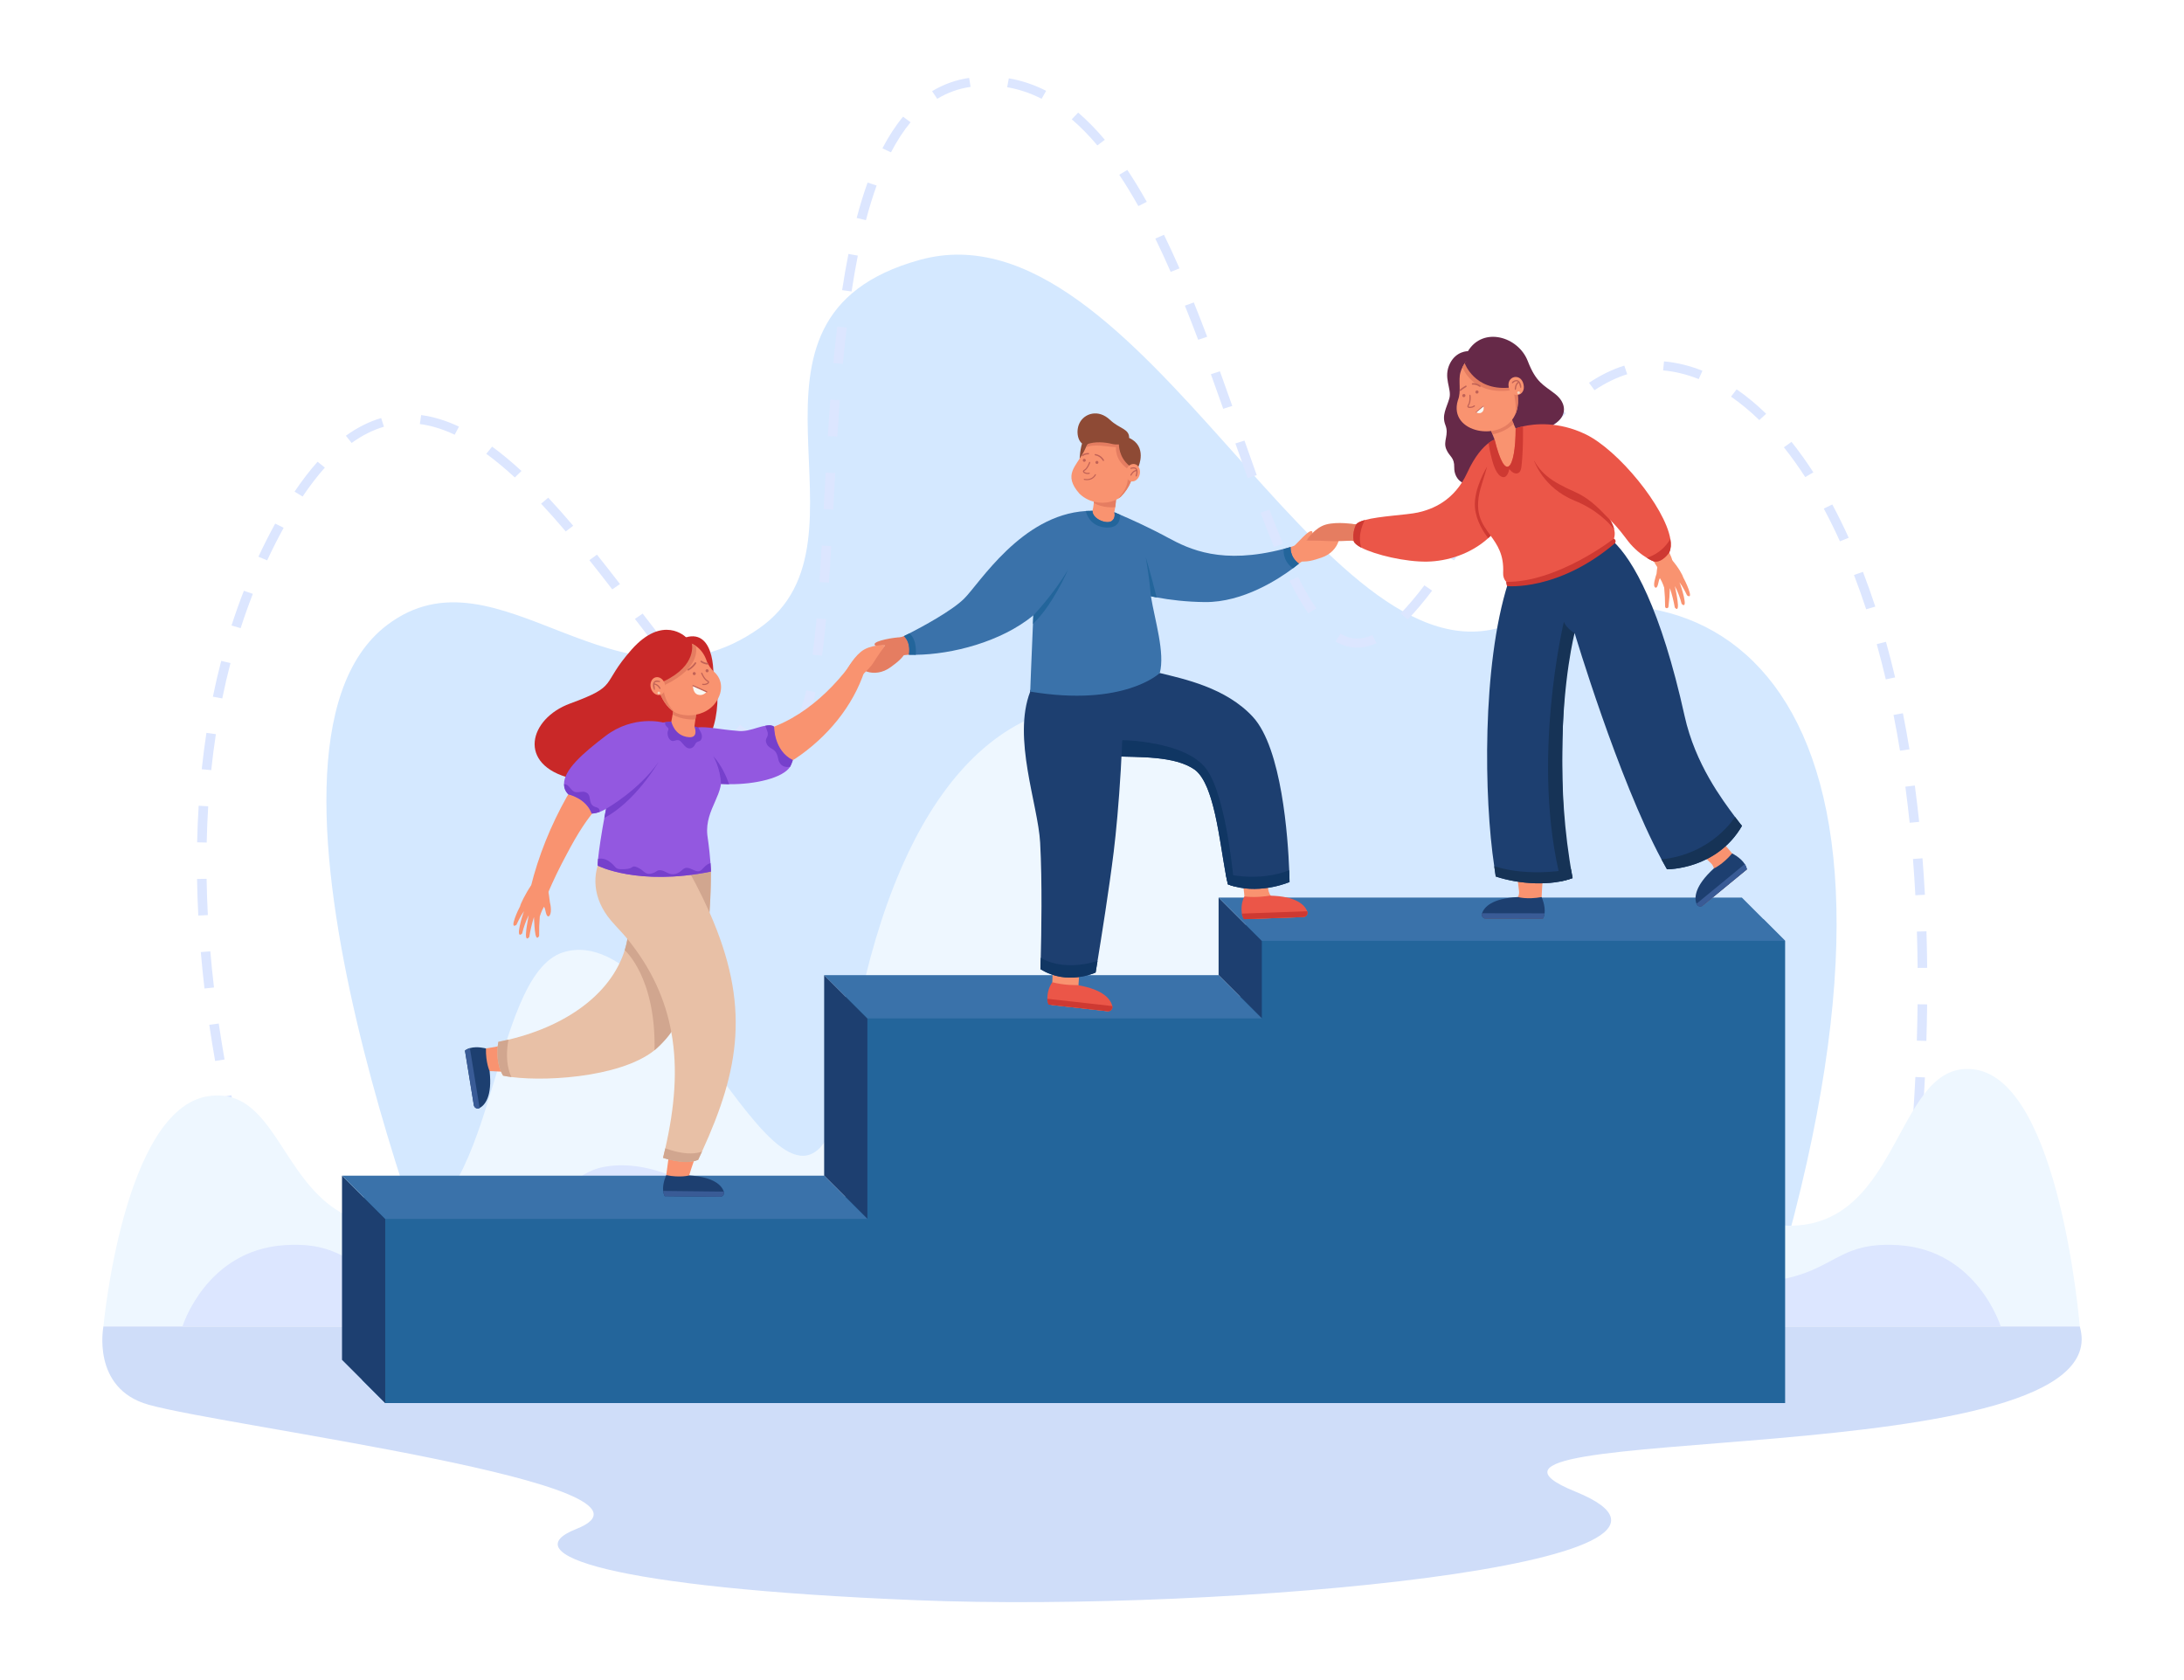 <svg version="1.1" id="Ñëîé_1" xmlns="http://www.w3.org/2000/svg" xmlns:xlink="http://www.w3.org/1999/xlink" x="0px" y="0px" viewBox="0 0 2600 2000" style="enable-background:new 0 0 2600 2000;" xml:space="preserve">
<rect id="_x36_" style="fill:#FFFFFF;" width="2600" height="2000"></rect>
<g>
	<g id="_x35_">
		<path style="fill:#CFDDF9;" d="M123.15,1578.901c0,0-14.757,74.05,53.626,93.289c93.534,26.315,642.566,95.455,509.187,147.994
			c-75.293,29.658,38.436,69.931,405.167,84.76c366.731,14.829,996.012-43.276,784.394-129.248
			c-211.618-85.972,652.881-17.968,600.363-196.795H123.15z"></path>
		<path style="fill:#D4E8FF;" d="M538.367,1574.811c0,0-276.994-679.381-77.66-830.662
			c133.236-101.117,274.459,121.79,443.019,3.867c150.066-104.984-59.153-369.453,191.236-438.638
			c263.181-72.72,478.794,516.197,699.623,434.771c267.961-98.806,534.511,101.772,304.163,831.959L538.367,1574.811z"></path>
		<path style="fill:#DCE6FF;" d="M321.64,1516.565c-4.65-13.505-9.251-27.498-13.674-41.59l10.901-3.073
			c4.395,14.001,8.965,27.903,13.584,41.318L321.64,1516.565z M2271.847,1499.125l-11.287-1.321
			c1.874-14.375,3.654-28.853,5.29-43.031l11.306,1.172C2275.514,1470.173,2273.727,1484.7,2271.847,1499.125z M295.41,1433.082
			c-3.981-13.927-7.841-28.114-11.474-42.165l11.046-2.566c3.612,13.967,7.449,28.068,11.406,41.912L295.41,1433.082z
			 M2281.811,1412.695l-11.322-1.014c1.439-14.433,2.771-28.952,3.96-43.152l11.337,0.851
			C2284.594,1383.635,2283.257,1398.208,2281.811,1412.695z M273.543,1348.504c-3.285-14.189-6.41-28.536-9.29-42.645l11.166-2.047
			c2.861,14.02,5.968,28.279,9.232,42.38L273.543,1348.504z M2289.051,1326.008l-11.351-0.681
			c0.963-14.423,1.808-28.972,2.509-43.241l11.36,0.502C2290.865,1296.916,2290.018,1311.525,2289.051,1326.008z M256.103,1263.003
			c-2.529-14.363-4.871-28.846-6.959-43.049l11.264-1.488c2.075,14.107,4.401,28.494,6.913,42.763L256.103,1263.003z
			 M2293.306,1239.128l-11.369-0.313c0.444-14.487,0.75-29.052,0.909-43.289l11.373,0.114
			C2294.059,1209.943,2293.753,1224.575,2293.306,1239.128z M243.437,1176.731c-1.696-14.508-3.171-29.098-4.387-43.367
			l11.336-0.868c1.207,14.163,2.671,28.646,4.355,43.048L243.437,1176.731z M2282.894,1152.234
			c-0.134-14.498-0.425-29.058-0.864-43.276l11.369-0.315c0.441,14.291,0.733,28.925,0.868,43.496L2282.894,1152.234z
			 M236.068,1089.883c-0.754-14.593-1.255-29.244-1.487-43.547l11.372-0.167c0.23,14.183,0.726,28.713,1.474,43.186
			L236.068,1089.883z M2280.202,1065.721c-0.781-14.479-1.741-29.007-2.853-43.18l11.341-0.8c1.119,14.255,2.084,28.868,2.87,43.429
			L2280.202,1065.721z M246.061,1002.967l-11.371-0.221c0.317-14.632,0.927-29.287,1.816-43.558l11.354,0.634
			C246.979,973.956,246.374,988.472,246.061,1002.967z M2273.404,979.448c-1.519-14.476-3.24-28.935-5.113-42.975l11.283-1.352
			c1.886,14.134,3.617,28.689,5.147,43.26L2273.404,979.448z M251.465,916.79l-11.316-1.077c1.545-14.577,3.428-29.146,5.598-43.303
			l11.255,1.55C254.856,887.961,252.993,902.371,251.465,916.79z M2261.923,893.662c-2.366-14.385-4.964-28.716-7.72-42.594
			l11.176-1.995c2.78,13.989,5.398,28.432,7.782,42.928L2261.923,893.662z M916.852,892.141
			c-15.803-2.362-27.234-9.18-43.068-20.954l7.189-8.353c13.871,10.288,23.89,16.459,37.091,18.589L916.852,892.141z
			 M956.31,866.495l-10.128-4.902c5.206-9.662,9.808-23.071,13.68-39.853l11.11,2.302
			C966.836,841.975,962.04,855.862,956.31,866.495z M840.405,840.272c-9.06-9.562-18.742-20.568-29.6-33.645l8.937-6.666
			c10.704,12.892,20.231,23.722,29.125,33.109L840.405,840.272z M264.599,831.431l-11.165-2.054
			c2.946-14.387,6.28-28.733,9.909-42.64l11.041,2.588C270.8,803.056,267.508,817.222,264.599,831.431z M2245.01,808.754
			c-3.367-14.237-7.001-28.351-10.798-41.95l10.996-2.758c3.834,13.731,7.501,27.98,10.899,42.35L2245.01,808.754z M978.625,780.659
			l-11.28-1.376c1.747-12.867,3.312-26.956,4.785-43.075l11.331,0.931C981.974,753.408,980.392,767.643,978.625,780.659z
			 M782.95,771.898c-9.245-11.833-18.834-24.341-27.096-35.136l9.206-6.33c8.246,10.774,17.815,23.256,27.03,35.051L782.95,771.898z
			 M1615.6,771.011c-8.857,0-17.547-2.508-25.829-7.454l6.064-9.12c12.44,7.443,24.679,7.46,37.893,1.523l4.893,9.73
			C1630.808,769.222,1623.063,771.011,1615.6,771.011z M286.48,747.786l-10.876-3.152c4.519-14.005,9.476-27.935,14.736-41.401
			l10.666,3.741C295.822,720.247,290.935,733.979,286.48,747.786z M1675.812,737.51l-8.356-7.312
			c8.623-8.852,17.867-19.77,28.26-33.381l9.214,6.32C1694.268,717.098,1684.745,728.341,1675.812,737.51z M1557.433,730.098
			c-7.36-10.761-14.654-23.435-22.298-38.743l10.28-4.611c7.427,14.872,14.479,27.135,21.563,37.491L1557.433,730.098z
			 M2221.647,725.326c-4.581-13.967-9.47-27.715-14.531-40.864l10.685-3.694c5.123,13.311,10.071,27.226,14.706,41.358
			L2221.647,725.326z M728.901,701.62c-10.405-13.478-19.077-24.543-27.29-34.822l9.067-6.507
			c8.252,10.327,16.958,21.437,27.402,34.964L728.901,701.62z M986.883,693.609l-11.349-0.696
			c0.862-12.629,1.739-26.823,2.681-43.395l11.356,0.58C988.627,666.708,987.747,680.94,986.883,693.609z M318.053,667.073
			l-10.405-4.352c6.243-13.402,12.897-26.562,19.966-39.431l10.085,4.983C330.743,640.936,324.197,653.885,318.053,667.073z
			 M1730.984,667.071l-9.503-5.923c8.082-11.646,16.431-23.985,24.881-36.449l9.568,5.827
			C1747.459,643.023,1739.102,655.372,1730.984,667.071z M1516.827,651.13c-5.152-12.247-10.475-25.608-16.274-40.848l10.698-3.657
			c5.757,15.126,11.036,28.378,16.141,40.513L1516.827,651.13z M2190.386,644.407c-6.114-13.499-12.583-26.612-19.224-38.974
			l10.136-4.891c6.753,12.571,13.328,25.899,19.54,39.613L2190.386,644.407z M673.53,632.642
			c-10.32-12.141-19.925-22.947-29.367-33.035l8.508-7.153c9.561,10.217,19.281,21.15,29.715,33.425L673.53,632.642z
			 M991.938,606.616l-11.359-0.543c0.766-14.401,1.527-28.809,2.339-43.47l11.357,0.565
			C993.464,577.822,992.703,592.222,991.938,606.616z M1780.864,594.12l-9.488-5.944c9.502-13.627,18.001-25.415,25.983-36.037
			l9.263,6.253C1798.718,568.911,1790.292,580.598,1780.864,594.12z M360.254,591.078l-9.586-5.801
			c8.937-13.266,18.152-25.247,27.389-35.61l8.688,6.956C377.833,566.621,368.921,578.214,360.254,591.078z M1485.368,569.148
			c-5.216-14.486-10.333-28.981-14.651-41.249l10.789-3.411c4.312,12.251,9.421,26.722,14.626,41.177L1485.368,569.148z
			 M612.894,568.394c-11.624-10.726-23.054-20.202-33.971-28.164l6.936-8.543c11.265,8.216,23.031,17.967,34.97,28.983
			L612.894,568.394z M2149.08,567.933c-8.149-12.604-16.694-24.524-25.396-35.43l9.07-6.502c8.926,11.185,17.682,23.398,26.022,36.3
			L2149.08,567.933z M418.645,527.296l-6.898-8.57c13.582-9.82,27.717-16.901,42.013-21.047l3.328,10.308
			C444.085,511.757,431.151,518.253,418.645,527.296z M1834.053,523.999l-8.835-6.787c10.666-12.473,20.773-23.206,30.898-32.812
			l8.045,7.618C1854.317,501.358,1844.469,511.819,1834.053,523.999z M996.824,519.76l-11.353-0.641
			c0.985-15.668,1.962-29.897,2.989-43.499l11.344,0.769C998.781,489.949,997.806,504.136,996.824,519.76z M541.321,517.504
			c-14.192-6.693-28.151-10.966-41.489-12.698l1.544-10.68c14.566,1.892,29.711,6.51,45.012,13.727L541.321,517.504z
			 M2094.426,500.079c-10.949-10.632-22.286-20.017-33.695-27.893l6.697-8.713c11.922,8.23,23.744,18.013,35.138,29.076
			L2094.426,500.079z M1456.21,486.653c-5.658-16.038-10.32-29.115-14.673-41.154l10.758-3.495
			c4.364,12.065,9.035,25.166,14.701,41.23L1456.21,486.653z M1898.198,464.503l-6.518-8.832
			c13.987-9.274,28.114-16.143,41.991-20.414l3.512,10.252C1924.38,449.45,1911.263,455.841,1898.198,464.503z M2022.293,451.297
			c-14.086-5.631-28.344-9.116-42.378-10.359l1.057-10.733c15.193,1.345,30.582,5.1,45.74,11.159L2022.293,451.297z
			 M1003.443,433.113l-11.329-0.954c1.417-15.124,2.959-29.73,4.583-43.413l11.302,1.205
			C1006.385,403.552,1004.852,418.073,1003.443,433.113z M1426.405,404.501c-5.496-14.538-10.674-27.828-15.833-40.628l10.625-3.846
			c5.187,12.87,10.392,26.228,15.915,40.838L1426.405,404.501z M1013.789,346.971l-11.256-1.542
			c2.3-15.092,4.829-29.605,7.516-43.138l11.177,1.993C1018.569,317.667,1016.067,332.029,1013.789,346.971z M1393.677,323.627
			c-6.111-13.932-12.271-27.262-18.31-39.619l10.32-4.53c6.101,12.485,12.323,25.947,18.492,40.011L1393.677,323.627z
			 M1030.883,262.103l-11.034-2.612c3.967-15.052,8.34-29.23,12.998-42.141l10.761,3.487
			C1039.054,233.461,1034.772,247.345,1030.883,262.103z M1355.169,245.323c-7.48-13.352-15.121-25.887-22.711-37.255l9.611-5.764
			c7.743,11.599,15.53,24.371,23.146,37.964L1355.169,245.323z M1060.688,181.346l-10.199-4.771
			c7.468-14.341,15.749-27.021,24.615-37.689l8.934,6.67C1075.662,155.635,1067.806,167.676,1060.688,181.346z M1306.391,173.107
			c-9.937-11.807-20.194-22.267-30.486-31.087l7.629-7.995c10.746,9.21,21.427,20.098,31.748,32.36L1306.391,173.107z
			 M1115.768,117.618l-6.131-9.079c13.473-8.172,28.316-13.487,44.119-15.794l1.731,10.653
			C1141.261,105.476,1127.898,110.259,1115.768,117.618z M1240.022,117.611c-13.248-6.769-27.049-11.397-41.018-13.755l1.994-10.613
			c15.161,2.559,30.107,7.565,44.421,14.879L1240.022,117.611z"></path>
		<path style="fill:#EEF7FF;" d="M2350.78,1273.133c-94.378-13.259-85.834,186.001-220.364,186.001
			c-123,0-188.819-445.187-323.794-354.642c-542.631,364.011-120.429-255.419-485.3-267.527
			c-164.984-5.475-274.922,161.261-315.463,456.473c-58.767,266.882-195.054-203.555-335.309-159.815
			c-89.139,27.799-78.93,325.511-201.93,325.511c-134.529,0-125.667-167.556-220.045-154.297
			c-101.613,14.275-125.426,274.063-125.426,274.063h2352.737C2475.886,1578.901,2452.393,1287.408,2350.78,1273.133z"></path>
		<path style="fill:#DCE6FF;" d="M2260.345,1482.271c-86.826-5.662-72.657,45.488-196.421,45.488
			c-113.156,0-110.047-114.634-185.771-138.997c-139.448-44.866-254.412,182.205-308.476,68.243
			c-102.682-302.391-402.159-454.038-540.319,0c-54.064,113.962-180.491-89.387-308.476-68.243
			c-78.78,13.015-72.614,138.997-185.771,138.997c-123.764,0-109.595-51.15-196.421-45.488
			c-93.482,6.096-121.404,96.63-121.404,96.63h2164.461C2381.749,1578.901,2353.827,1488.366,2260.345,1482.271z"></path>
	</g>
	<g id="_x34_">
		<polygon style="fill:#23659B;" points="1482.948,1100.755 1476.454,1186.576 1006.876,1186.576 1006.474,1424.892 
			432.894,1425.294 431.235,1642.85 458.632,1670.248 2125.142,1670.248 2125.142,1120 2099.404,1094.261"></polygon>
		<polygon style="fill:#1D3F70;" points="407.156,1399.556 458.632,1451.032 458.632,1670.248 407.156,1618.772"></polygon>
		<polygon style="fill:#1D3F70;" points="981.138,1160.838 1032.614,1212.314 1032.614,1451.032 981.138,1399.556"></polygon>
		<polygon style="fill:#1D3F70;" points="1450.716,1068.523 1502.192,1120 1502.192,1212.314 1450.716,1160.838"></polygon>
		<polygon style="fill:#3A72AA;" points="2073.666,1068.523 2125.142,1120 1502.192,1120 1450.716,1068.523"></polygon>
		<polygon style="fill:#3A72AA;" points="981.138,1160.838 1032.614,1212.314 1502.192,1212.314 1450.716,1160.838"></polygon>
		<polygon style="fill:#3A72AA;" points="407.156,1399.556 458.632,1451.032 1032.614,1451.032 981.138,1399.556"></polygon>
	</g>
	<g id="_x33_">
		<path style="fill:#F99370;" d="M1562.044,632.594c2.236,3.436-4.396,7.484-6.129,10.363c6.282-0.036,11.887-1.344,11.921-1.32
			c6.946-3.507,13.689-7.383,20.26-11.565c11.614-0.089,8.085,26.382-15.276,33.862c-8.401,2.69-16.591,6.033-30.33,3.91
			c-4.503-0.696-5.762-13.375-3.003-16.898C1544.316,647.163,1558.703,629.367,1562.044,632.594z"></path>
		<path style="fill:#E57D61;" d="M1041.086,767.193c1.508,3.812,8.882,0.148,12.445,1.29c-3.664,5.103-8.42,8.625-8.42,8.667
			c-6.879,3.636-13.942,6.893-21.155,9.832c-6.792,9.421,16.839,21.859,36.457,7.135c7.056-5.295,14.52-10.04,20.739-22.475
			c2.038-4.075-4.334-13.027-8.809-13.03C1065.34,758.61,1040.387,762.601,1041.086,767.193z"></path>
		<path style="fill:#F99370;" d="M1349.333,635.424c32.362,15.093,65.996,32.36,102.128,34.65
			c21.119-0.343,42.353-5.439,62.66-11.493c8.437-2.538,16.903-5.402,25.203-8.392c11.42-4.445,19.894,12.379,9.67,18.93
			c-28.293,19.286-60.649,34.076-94.811,38.86c-25.007,2.483-49.421-3.172-72.878-10.297c-18.272-5.767-35.947-12.763-53.032-21.345
			C1301.194,662.178,1321.967,621.593,1349.333,635.424z"></path>
		<path style="fill:#3A72AA;" d="M1546.308,670.926c0,0-2.557,2.214-7.164,5.68c-16.472,12.363-59.163,40.598-104.788,40.126
			c-22.083-0.223-41.644-2.634-57.421-5.551c-2.359-0.438-4.624-0.884-6.812-1.338c-4.35-0.901-8.348-1.819-11.968-2.72
			c-3.2-0.789-6.083-1.561-8.656-2.299c-9.163-2.591-14.25-4.581-14.25-4.581c9.48-42.622,2.986-67.991-2.737-80.551
			c-2.985-6.555-5.765-9.617-5.954-9.815c0-0.009,0-0.009,0-0.009c0.026,0.009,0.052,0.017,0.077,0.026
			c0.043,0.017,0.077,0.034,0.12,0.06c0.695,0.266,3.08,1.235,6.795,2.805c10.836,4.599,32.936,14.388,56.984,27.385
			c25.369,13.718,64.096,32.55,137.784,13.264c2.677-0.695,5.405-1.433,8.193-2.214
			C1536.511,651.194,1535.035,662.681,1546.308,670.926z"></path>
		<path style="fill:#F99370;" d="M1550.906,1091.732l-65.162,2.35c-2.976,0.107-5.412-2.302-5.371-5.276
			c0.02-1.438,0.129-3.138,0.395-5.074c0.746-5.461,0.94-10.978,0.643-16.478c-0.14-2.633-0.394-5.262-0.76-7.879l-6.34-45.543
			c-0.423-3.039,1.878-5.777,4.948-5.888l28.759-1.037c3.117-0.112,5.627,2.53,5.35,5.633l-3.728,41.84
			c-0.816,9.154,5.368,17.441,14.371,19.338c6.415,1.352,12.907,2.066,17.568,3.087c0.601,0.137,1.202,0.273,1.781,0.418l0.007,0
			c4.947,1.219,9.061,2.904,11.525,6.254C1557.361,1086.833,1555.072,1091.581,1550.906,1091.732z"></path>
		<path style="fill:#EB5648;" d="M1478.423,1087.586c0.291,3.185,2.006,6.768,5.704,6.555c0,0,67.591-2.438,67.591-2.438
			c3.493-0.121,5.844-3.707,4.486-6.923c-2.89-7.275-12.606-17.922-44.609-18.571c-4.57,0.611-14.97,2.553-30.184,1.046
			C1481.411,1067.255,1476.512,1075.599,1478.423,1087.586z"></path>
		<path style="fill:#CE3932;" d="M1556.205,1084.78l-77.781,2.806c0.372,2.361,1.111,4.641,2.376,6.675l70.919-2.558
			c3.445-0.124,5.791-3.604,4.532-6.808C1556.235,1084.857,1556.22,1084.819,1556.205,1084.78z"></path>
		<path style="fill:#1D3F70;" d="M1534.786,1035.969c0.336,8.806,0.376,14.029,0.376,14.029s-32.439,14.166-65.855,5.18
			c-2.497-0.662-4.995-1.465-7.486-2.41c-0.934-3.745-1.819-8.003-2.689-12.636c-7.392-39.374-13.527-106.138-36.56-123.679
			c-23.889-17.154-68.129-14.812-95.452-16.115c-0.766-0.036-1.524-0.072-2.262-0.116c-40.937-2.379-72.984-31.847-98.41-76.932
			c-3.752-6.638,43.948-12.933,43.948-12.933l110.301-9.195c28.39,7.078,78.521,17.217,110.825,52.236
			C1526.087,890.881,1533.292,997.529,1534.786,1035.969z"></path>
		<path style="fill:#103663;" d="M1469.313,1055.177l-0.007,0c-2.497-0.662-4.995-1.465-7.486-2.41
			c-8.875-35.622-13.507-116.71-39.249-136.315c-23.889-17.154-68.129-14.812-95.452-16.115l8.888-19.276
			c0,0,74.991,0.858,99.931,34.154C1460.884,948.504,1469.313,1055.177,1469.313,1055.177z"></path>
		<path style="fill:#F99370;" d="M1317.898,1203.733l-64.798-7.265c-2.96-0.332-5.015-3.074-4.536-6.009
			c0.232-1.419,0.589-3.085,1.137-4.96c1.542-5.292,2.545-10.72,3.061-16.203c0.249-2.625,0.827-29.025,0.85-31.667
			c0,0,33.398-3.344,32.668-0.316l-2.389,35.587c3.016,8.026,1.43,5.858,10.056,9.059c6.146,2.281,12.462,3.943,16.922,5.639
			c0.574,0.224,1.149,0.447,1.7,0.676l0.007,0.001c4.714,1.934,8.535,4.206,10.479,7.883
			C1325.004,1199.837,1322.041,1204.197,1317.898,1203.733z"></path>
		<path style="fill:#EB5648;" d="M1246.815,1188.965c-0.181,3.193,0.989,6.99,4.677,7.323c0,0,67.214,7.536,67.214,7.536
			c3.473,0.394,6.326-2.807,5.456-6.187c-1.788-7.621-9.831-19.582-41.391-24.934c-4.61-0.068-15.183,0.322-30.009-3.408
			C1252.762,1169.295,1246.689,1176.827,1246.815,1188.965z"></path>
		<path style="fill:#CE3932;" d="M1324.162,1197.637l-77.348-8.672c0.02,2.39,0.416,4.754,1.368,6.953l70.523,7.907
			c3.425,0.384,6.258-2.712,5.484-6.067C1324.181,1197.717,1324.172,1197.677,1324.162,1197.637z"></path>
		<path style="fill:#F99370;" d="M1326.534,609.847c3.05-13.718,2.966-34.029,1.891-42.434
			c-1.795-16.626-28.271-13.034-25.653,3.398c0.887-0.436,0.469,29.308-2.226,37.295c-16.15,3.054,26.647,30.029,38.943,24.356
			C1347.243,628.883,1326.534,609.847,1326.534,609.847z"></path>
		<path style="fill:#E57D61;" d="M1302.665,569.443c0.01,0.19,0.013,0.388,0.031,0.579c0.018,0.267,0.043,0.527,0.077,0.788
			c0.642-0.334,0.621,16.099-0.598,27.899c10.574,6.203,23.182,5.281,25.496,5.053c1.8-12.422,1.475-28.088,1.067-33.977
			c-0.158-1.387-0.293-2.204-0.313-2.373c-0.052-0.377-0.119-0.747-0.202-1.112c-0.85-3.83-3.362-6.933-6.656-8.649
			c-0.007-0.001-0.007-0.001-0.007-0.001c-2.287-1.186-4.941-1.698-7.686-1.334c-2.715,0.367-5.121,1.547-7,3.267
			c-0.083,0.067-0.159,0.142-0.234,0.21C1304.093,562.246,1302.563,565.714,1302.665,569.443z"></path>
		<path style="fill:#8E4A35;" d="M1285.291,546.815c0,0,0.233-13.972,4.591-23.606l7.992,3.913L1285.291,546.815z"></path>
		<path style="fill:#1D3F70;" d="M1336.473,801.39c2.662,69.572-5.026,167.204-10.634,212.674
			c-5.481,44.438-14.946,103.59-19.259,129.947l-0.007,0c-1.402,8.576-2.26,13.679-2.26,13.679s-33.704,16.102-65.705-4.035
			c0,0,0.174-5.058,0.39-13.604c0.705-27.276,1.861-90.057-0.715-136.873c-2.513-45.674-33.26-124.363-11.836-179.888
			L1336.473,801.39z"></path>
		<path style="fill:#F99370;" d="M1285.081,587.694c12.462,12.142,32.015,13.965,46.113,5.898l0.005,0.001
			c1.047-0.652,2.039-1.364,2.986-2.149l0.014,0.002c44.574-44.916-16.034-118.372-43.639-54.228
			C1281.227,555.28,1264.969,564.967,1285.081,587.694z"></path>
		<path style="fill:#C16256;" d="M1304.274,551.286c-0.449-0.879-0.099-1.955,0.781-2.403c0.88-0.448,1.957-0.098,2.406,0.781
			c0.449,0.879,0.099,1.955-0.781,2.403C1305.799,552.515,1304.722,552.165,1304.274,551.286z"></path>
		<path style="fill:#C16256;" d="M1289.232,548.779c-0.449-0.879-0.099-1.955,0.781-2.403c0.88-0.448,1.957-0.098,2.406,0.781
			c0.449,0.879,0.099,1.955-0.781,2.403C1290.758,550.007,1289.681,549.658,1289.232,548.779z"></path>
		<path style="fill:#C16256;" d="M1293.906,564.249c1.048,0.123,2.118,0.065,3.021-0.225c0.357-0.114,0.551-0.496,0.437-0.85
			c-0.114-0.358-0.501-0.547-0.851-0.437c-2.267,0.728-5.482-0.404-5.925-1.43c-0.155-0.361,0.33-0.719,0.766-0.955
			c3.835-2.08,6.4-9.338,6.507-9.646c0.123-0.353-0.063-0.739-0.416-0.861c-0.365-0.128-0.74,0.064-0.862,0.416
			c-0.025,0.07-2.5,7.071-5.875,8.902c-1.84,0.998-1.566,2.204-1.364,2.677C1289.872,563.071,1291.85,564.007,1293.906,564.249z"></path>
		<path style="fill:#E57D61;" d="M1292.629,532.782c9.697-5.115,27.288-0.47,35.923-0.542c0,0-1.828,14.767,13.083,25.279
			c1.267,13.577,3.503,19.504-10.441,36.072l0.005,0.001c1.047-0.652,2.039-1.364,2.986-2.149l0.014,0.002
			C1377.123,548.617,1321.16,475.571,1292.629,532.782z"></path>
		<path style="fill:#8E4A35;" d="M1285.282,503.361c5.563-10.977,22.072-16.951,36.334-3.389
			c10.98,10.442,22.833,10.355,22.597,21.357c22.024,9.988,11.106,34.242,11.106,34.242l-11.037-1.301
			c-12.613-10.196-12.236-25.191-12.236-25.191l0.003-0.002c-2.812,0.139-5.772,0.02-8.394-0.648
			c-8.124-2.072-20.144-3.071-29.303,0.305C1285.193,532.109,1279.066,515.63,1285.282,503.361z"></path>
		<path style="fill:#F99370;" d="M1356.895,564.467c-1.191,5.667-5.857,9.485-10.423,8.527c-4.565-0.958-7.301-6.329-6.11-11.996
			c1.191-5.667,5.857-9.485,10.423-8.527C1355.35,553.428,1358.085,558.799,1356.895,564.467z"></path>
		<path style="fill:#C16256;" d="M1346.056,556.965c0.177-0.069,4.36-1.686,6.714,0.49c0.6,0.553,1,1.302,1.225,2.218
			c0.001,0.002,0,0.004,0.001,0.006c0.021,0.086,0.051,0.162,0.069,0.251c0,0.002,0.001,0.003,0.001,0.004c0,0.001,0,0.001,0,0.001
			c0.339,1.706,0.081,3.986-0.782,6.828c-0.098,0.317-0.408,0.513-0.728,0.475c-0.039-0.005-0.078-0.013-0.118-0.024
			c-0.357-0.109-0.56-0.488-0.452-0.845c0.701-2.303,0.968-4.176,0.827-5.59c-3.901,0.7-5.855,5.069-5.875,5.116
			c-0.12,0.283-0.412,0.442-0.703,0.407c-0.062-0.007-0.124-0.025-0.185-0.051c-0.345-0.144-0.504-0.541-0.359-0.886
			c0.095-0.218,2.22-5.1,6.799-5.948c-0.162-0.383-0.365-0.716-0.637-0.967c-1.729-1.6-5.269-0.239-5.302-0.226
			c-0.353,0.135-0.74-0.037-0.878-0.384C1345.538,557.494,1345.709,557.103,1346.056,556.965z"></path>
		<path style="fill:#3A72AA;" d="M1380.693,801.169c0,0-42.365,40.82-154.248,22.117c0,0,1.493-40.906,3.269-80.526
			c0.155-3.406,0.309-6.795,0.464-10.158c0-0.009,0-0.009,0-0.017c1.433-30.868,2.977-58.683,4.041-62.638
			c10.647-39.834,43.909-54.925,58.88-59.807c4.581-1.493,7.447-2.033,7.447-2.033c0,9.875,17.09,16.335,22.993,12.063
			c4.924-3.56,3.123-9.943,3.02-10.295c0-0.009,0-0.009,0-0.009c0.026,0.009,0.052,0.017,0.077,0.026
			c0.043,0.017,0.077,0.034,0.12,0.06c2.368,1.021,4.624,2.188,6.786,3.509c15.1,9.274,25.043,26.004,30.5,49.992
			c1.939,8.502,3.312,17.914,4.153,28.226c0.146,1.793,0.283,3.62,0.395,5.474c0.24,3.869,0.781,8.116,1.527,12.629
			c0.009,0.043,0.009,0.06,0.009,0.06C1374.764,738.188,1387.119,777.25,1380.693,801.169z"></path>
		<path style="fill:#C16256;" d="M1313.464,548.796c0.143,0.016,0.292-0.006,0.432-0.073c0.395-0.19,0.563-0.662,0.374-1.058
			c-0.115-0.241-2.902-5.925-10.234-7.181c-0.429-0.075-0.844,0.216-0.918,0.649c-0.074,0.433,0.217,0.843,0.649,0.917
			c6.495,1.112,8.967,6.089,9.069,6.3C1312.959,548.607,1313.202,548.767,1313.464,548.796z"></path>
		<path style="fill:#C16256;" d="M1288.645,543.168c0.245,0.028,0.499-0.059,0.678-0.255c2.044-2.246,6.392-2.042,6.436-2.04
			c0.438,0.024,0.813-0.312,0.836-0.75c0.024-0.438-0.311-0.815-0.749-0.837c-0.208-0.012-5.142-0.252-7.698,2.557
			c-0.295,0.324-0.271,0.827,0.053,1.122C1288.328,543.083,1288.484,543.15,1288.645,543.168z"></path>
		<path style="fill:#E57D61;" d="M1224.718,664.311c-25.268,25.446-50.678,40.925-73.676,54.857
			c-18.066,10.944-36.255,22.56-55.817,30.706c-8.141,3.367-16.512,6.499-24.833,9.43c-11.659,3.775-7.589,22.167,4.474,20.78
			c34.115-2.942,70.223-10.205,99.523-28.41c23.528-14.619,52.332-30.039,69.455-47.583c16.097-16.493,31.698-42.877,39.51-60.328
			C1295.385,615.675,1249.469,626.792,1224.718,664.311z"></path>
		<path style="fill:#3A72AA;" d="M1300.544,608.108c0,0-0.875,3.758-3.029,10.467c-5.07,15.769-17.219,47.838-41.696,85.785
			c-6.838,10.604-15.589,19.998-25.644,28.226c-38.77,31.778-96.964,46.388-139.981,46.92c-2.737,0.034-5.482-0.009-8.21-0.12
			c0,0,3.02-13.787-5.877-22.126c0,0,2.488-1.218,6.572-3.312c14.722-7.576,50.215-26.57,65.091-41.292
			c18.385-18.197,68.12-99.572,144.854-104.325c0.472-0.034,0.944-0.06,1.416-0.086
			C1296.186,608.134,1298.357,608.091,1300.544,608.108z"></path>
		<path style="fill:#103663;" d="M1534.786,1035.969c0.336,8.806,0.376,14.029,0.376,14.029s-32.439,14.166-65.855,5.18
			c-2.497-0.662-4.995-1.465-7.486-2.41c-0.934-3.745-1.819-8.003-2.689-12.636c0,0,38.3,10.358,75.648-4.163L1534.786,1035.969z"></path>
		<path style="fill:#103663;" d="M1306.574,1144.011c-1.402,8.576-2.26,13.679-2.26,13.679s-33.704,16.102-65.705-4.035
			c0,0,0.174-5.058,0.39-13.604C1238.999,1140.051,1262.48,1157.256,1306.574,1144.011z"></path>
		<path style="fill:#23659B;" d="M1082.682,753.946c-4.089,2.096-6.575,3.312-6.575,3.312c8.897,8.342,5.877,22.125,5.877,22.125
			c2.73,0.118,5.475,0.162,8.216,0.12C1090.239,779.192,1092.264,762.044,1082.682,753.946z"></path>
		<path style="fill:#23659B;" d="M1546.31,670.929c0,0-2.558,2.215-7.166,5.675l-0.007-0.002
			c-13.175-9.843-10.847-22.871-10.847-22.871l0.028-0.321c2.674-0.697,5.401-1.434,8.19-2.217
			C1536.509,651.193,1535.035,662.684,1546.31,670.929z"></path>
		<path style="fill:#C16256;" d="M1293.827,571.6c-1.848,0-3.138-0.338-3.172-0.348c-0.343-0.094-0.544-0.447-0.45-0.79
			c0.094-0.342,0.444-0.544,0.789-0.452c0.34,0.093,8.374,2.169,12.522-5.243c0.174-0.31,0.565-0.42,0.876-0.247
			c0.31,0.174,0.421,0.566,0.247,0.876C1301.714,570.623,1296.966,571.6,1293.827,571.6z"></path>
		<path style="fill:#23659B;" d="M1271.658,677.695c-0.575,1.364-18,42.082-41.945,65.066c0.155-3.406,0.309-6.795,0.464-10.158
			c0.008-0.009,0.008-0.017,0.008-0.017S1255.168,706.359,1271.658,677.695z"></path>
		<path style="fill:#23659B;" d="M1376.935,711.18c-2.359-0.438-4.624-0.884-6.812-1.338c0,0,0-0.017-0.009-0.06
			c-0.052-0.712-0.635-7.627-1.922-18.06v-0.043c-0.97-7.807-2.325-17.588-4.153-28.209c0-0.009,0-0.009,0-0.017l-0.026-0.154
			C1364.014,663.299,1370.191,683.735,1376.935,711.18z"></path>
		<path style="fill:#23659B;" d="M1333.549,612.758c0,0.232,0,0.463-0.009,0.703c-0.026,1.999-0.292,4.178-1.03,6.229
			c-1.673,4.693-5.782,8.708-15.065,8.331c-10.226-0.412-16.335-4.873-19.93-9.446c-2.531-3.217-3.818-6.477-4.418-8.434
			c-0.326-1.047-0.455-1.724-0.472-1.81c0-0.008,0-0.008,0-0.008l1.416-0.077c2.145-0.112,4.315-0.154,6.503-0.137
			c0,9.875,17.09,16.335,22.993,12.063c4.924-3.56,3.123-9.943,3.02-10.295c-0.009,0,0-0.009,0-0.009
			c0.026,0.009,0.052,0.017,0.077,0.026C1327.115,610.09,1329.577,611.077,1333.549,612.758z"></path>
	</g>
	<g id="_x32_">
		<path style="fill:#F99370;" d="M1053.944,767.923c0,0-18.135-1.079-29.199,8.094c-11.064,9.173-18.27,24.445-18.27,24.445
			s12.461,2.66,13.58,8.85c0,0,14.559-12.141,19.632-20.316C1044.758,780.821,1053.944,767.923,1053.944,767.923z"></path>
		<path style="fill:#C92828;" d="M816.348,758.35c0,0-27.223-27.263-64.661,15.166c-37.438,42.428-14.075,42.373-73.049,63.997
			c-49.056,17.987-63.518,73.048,1.363,89.104c62.028,15.35,101.484-34.383,138.601-31.837c37.117,2.546,41.64-76.95,29.821-97.001
			C836.602,777.727,816.348,758.35,816.348,758.35z"></path>
		<path style="fill:#F99370;" d="M831.197,924.823c39.324,4.322,81.335-0.675,115.701-21.74
			c37.513-25.155,68.602-61.944,82.61-105.214c1.939-5.625-3.89-11.405-9.468-9.489c-0.177,0.205-7.764,2.107-7.74,2.561
			c-2.419,3.521-4.984,6.938-7.66,10.281c-34.587,42.27-84.463,77.18-141.347,72.816c-8.491-0.172-17.011-0.821-25.416-1.898
			C803.353,868.433,796.749,919.753,831.197,924.823z"></path>
		<path style="fill:#9358E0;" d="M943.052,904.807c0,0-0.18,3.775-2.454,7.996c0,0,0,0-0.009,0
			c-8.588,13.401-41.798,21.054-72.616,20.745c-3.251-0.026-6.469-0.146-9.635-0.352c-4.075-0.274-8.056-0.695-11.865-1.278
			c-1.939-14.954-13.564-51.184-15.469-66.009c10.45-1.253,28.483,2.805,46.002,4.041c17.914,2.617,32.473-10.638,44.527-4.624
			C921.535,865.325,920.342,893.68,943.052,904.807z"></path>
		<path style="fill:#F99370;" d="M578.497,1248.097c0,0,20.694-3.096,37.482-7.871l6.076,36.799l-39.184-1.978
			C582.87,1275.047,570.383,1265.086,578.497,1248.097z"></path>
		<path style="fill:#F99370;" d="M793.129,1398.976l3.245-24.071l32.302,0.303c0,0-4.259,10.518-8.253,24.067
			C820.422,1399.276,806.474,1411.098,793.129,1398.976z"></path>
		<path style="fill:#C92828;" d="M816.415,758.743c35.821-10.622,34.756,48.414,31.273,59.995L816.415,758.743z"></path>
		<path style="fill:#1D3F70;" d="M559.409,1247.7c-2.133,0.616-4.15,1.56-5.879,2.962l10.548,64.995
			c0.513,3.16,3.994,4.943,6.804,3.411c0.033-0.018,0.067-0.037,0.1-0.055c6.425-3.533,15.208-13.853,11.888-43.966
			c0,0-4.687-9.7-4.374-26.95C578.497,1248.097,568.056,1245.19,559.409,1247.7z"></path>
		<path style="fill:#395B96;" d="M570.982,1319.013l-11.573-71.313c-2.133,0.616-4.15,1.56-5.879,2.962l10.548,64.995
			c0.513,3.16,3.994,4.943,6.804,3.411L570.982,1319.013z"></path>
		<path style="fill:#1D3F70;" d="M789.472,1417.72c0.242,2.208,0.827,4.357,1.911,6.301l65.825,0.723
			c3.201,0.035,5.552-3.09,4.523-6.122c-0.012-0.036-0.025-0.072-0.037-0.108c-2.381-6.936-11.043-17.358-41.273-19.237
			c0,0-10.356,2.96-27.293-0.3C793.129,1398.976,788.479,1408.769,789.472,1417.72z"></path>
		<path style="fill:#395B96;" d="M861.695,1418.513l-72.222-0.793c0.242,2.208,0.827,4.357,1.911,6.301l65.825,0.723
			c3.201,0.035,5.552-3.09,4.523-6.122L861.695,1418.513z"></path>
		<path style="fill:#E8C0A6;" d="M598.905,1280.491c3.028,0.635,6.407,1.191,10.092,1.656c0,0,0.011,0,0.023,0.011
			c46.823,6.021,142.713-1.429,177.096-38.329v-0.011c4.695-4.899,9.038-10.025,13.041-15.332
			c30.346-40.177,41.686-91.275,45.473-142.373c1.315-17.702,1.724-35.392,1.701-52.64c-6.656-39.1-42.581-50.542-70.897-40.983
			c-22.192,7.473-39.724,27.84-34.859,57.868v-0.125c8.505,24.335,10.229,46.981,6.43,67.608
			c-11.034,59.784-68.482,102.547-141.692,119.807c-3.958,0.93-7.961,1.792-11.997,2.574
			C593.315,1240.223,588.404,1263.118,598.905,1280.491z"></path>
		<path style="fill:#D1A68F;" d="M789.477,1022.578l51.561,83.768l1.759-0.973c0.799-6.901,1.448-13.951,1.947-21.163
			c0.35-4.754,0.624-9.583,0.849-14.475c0.487-10.519,0.724-21.338,0.736-32.469l-17.657-4.966L789.477,1022.578z"></path>
		<path style="fill:#D1A68F;" d="M779.224,1250.205c0,0,13.265-11.163,19.933-21.719c18.865-29.867,19.838-32.19,30.32-66.68
			l-12.117-66.921l-70.677-4.492c0.574,14.45,3.083,20.735-2.979,40.761C743.704,1131.153,780.846,1162.869,779.224,1250.205z"></path>
		<path style="fill:#E8C0A6;" d="M727.602,1096.115c6.527,7.65,13.483,14.436,19.402,21.727
			c29.008,35.698,45.179,72.519,52.152,110.644c8.131,44.316,3.833,90.391-7.122,138.506c-0.862,3.776-1.757,7.553-2.699,11.351
			c0,0,26.855,8.997,41.81,2.325c1.588-3.357,3.141-6.691,4.649-10.002v-0.011c44.702-97.637,57.89-173.739,8.834-284.542
			c-9.65-21.795-21.704-44.94-36.413-69.865c-10.308-12.61-21.625-20.219-32.784-23.757
			C728.736,977.658,681.596,1042.192,727.602,1096.115z"></path>
		<path style="fill:#9358E0;" d="M845.839,1027.518c0.489,6.769,0.489,10.047,0.489,10.047
			c-86.977,17.468-134.404-6.923-134.404-6.923c-0.523,0.18-0.463-2.9,0.069-8.262c1.072-10.75,4.032-30.663,8.022-51.776
			c0.712-3.758,1.458-7.55,2.231-11.35c5.405-26.553,12.174-52.763,18.626-63.204c13.049-36.728,57.619-42.862,85.879-31.246
			c4.41,1.622,26.004,39.465,30.534,54.187c7.644,24.846-18.471,43.66-15.22,75.052
			C844.252,1009.287,845.325,1020.354,845.839,1027.518z"></path>
		<path style="fill:#7640CC;" d="M794.356,865.6c1.161,1.123,2.059,2.096,1.048,3.831c-1.784,3.07-0.187,10.919,4.143,12.453
			c0.973,0.349,2.096,0.375,3.357-0.062c6.801-2.333,7.013,0.636,12.216,6.152c5.203,5.528,10.519,2.558,12.541-2.121
			c2.021-4.667,6.476-1.697,7.737-7.225c0.312-1.36,0.262-2.671,0-3.881c-0.661-3.194-4.393-8.842-4.393-8.842
			s-3.931-1.241-4.255-1.104c-10.419-5.89-22.935-6.95-34.765-5.154c0,0,0,0-0.013,0C791.349,862.805,793.021,864.302,794.356,865.6
			z"></path>
		<path style="fill:#F99370;" d="M829.297,846.003l-2.612,18.824c0,0,5.606,13.795-6.678,12.744
			c-17.5-1.498-20.79-18.646-20.79-18.646l2.761-15.244L829.297,846.003z"></path>
		<path style="fill:#E57D61;" d="M801.979,843.681l-1.235,6.816c10.957,6.651,24.681,6.159,27.103,5.955l1.45-10.449
			L801.979,843.681z"></path>
		<path style="fill:#F99370;" d="M849.828,839.048c-9.244,10.425-24.149,14.017-36.331,12.037
			c-5.065-0.741-9.851-2.531-13.914-5.566l-0.015,0.003c-16.572-13.749-22.853-42.835-14.44-61.952
			c12.168-28.039,47.072-25.437,56.358,3.84c1.796,4.402,5.034,9.183,8.938,12.669C860.777,809.504,861.581,825.064,849.828,839.048
			z"></path>
		<path style="fill:#F9F8F3;" d="M841.324,823.554l-16.332-7.329c0,0-0.506,8.733,5.912,10.77
			C837.038,828.943,841.324,823.554,841.324,823.554z"></path>
		<path style="fill:#E57D61;" d="M790.418,823.832c0,0,1.448,11.767,12.008,23.547c-0.986-0.561-1.933-1.184-2.843-1.859
			l-0.015,0.003c-16.571-13.75-22.855-42.834-14.44-61.952c6.192-16.406,26.664-26.265,43.153-14.696
			c0,0,8.421,24.797-36.504,46.409L790.418,823.832z"></path>
		<path style="fill:#C16256;" d="M828.158,802.613c0.414-0.928-0.003-2.017-0.932-2.431c-0.928-0.414-2.016,0.003-2.43,0.931
			c-0.414,0.928,0.003,2.017,0.931,2.431C826.656,803.958,827.744,803.541,828.158,802.613z"></path>
		<path style="fill:#C92828;" d="M823.548,765.689c0,0,7.172,26.138-33.394,45.398l-10.177,6.214c0,0-8.952-17.596-1.946-38.319
			C785.037,758.259,817.8,750.113,823.548,765.689z"></path>
		<path style="fill:#C16256;" d="M843.476,799.232c0.414-0.928-0.003-2.017-0.931-2.431c-0.928-0.414-2.016,0.003-2.43,0.931
			c-0.414,0.928,0.003,2.017,0.931,2.431C841.974,800.578,843.062,800.161,843.476,799.232z"></path>
		<path style="fill:#C16256;" d="M841.442,824.24c-0.132,0.022-0.271,0.007-0.402-0.051l-16.332-7.329
			c-0.352-0.157-0.508-0.57-0.351-0.921c0.156-0.35,0.571-0.507,0.92-0.35l16.332,7.329c0.352,0.157,0.508,0.57,0.351,0.921
			C841.862,824.058,841.662,824.203,841.442,824.24z"></path>
		<path style="fill:#C16256;" d="M839.506,815.396c-1.071,0.183-2.172,0.181-3.116-0.07c-0.371-0.099-0.593-0.48-0.495-0.852
			c0.1-0.374,0.484-0.593,0.852-0.494c2.369,0.629,5.611-0.708,6.007-1.786c0.14-0.38-0.378-0.722-0.839-0.942
			c-4.049-1.937-7.074-9.266-7.201-9.577c-0.145-0.356,0.026-0.762,0.382-0.908c0.366-0.151,0.762,0.027,0.908,0.382
			c0.028,0.072,2.948,7.142,6.512,8.846c1.943,0.929,1.728,2.184,1.546,2.681C843.585,813.971,841.602,815.038,839.506,815.396z"></path>
		<path style="fill:#F99370;" d="M774.805,818.975c1.528,5.767,6.526,9.446,11.165,8.217c4.639-1.229,7.161-6.9,5.633-12.668
			c-1.528-5.767-6.526-9.446-11.165-8.217C775.8,807.536,773.278,813.207,774.805,818.975z"></path>
		<path style="fill:#C16256;" d="M785.538,810.68c-15.865-4.818-2.793,23.019-6.737,4.242c4.057,0.502,6.286,4.944,6.31,4.992
			c3.481,1.705-0.935-5.897-6.052-6.369C779.973,809.472,787.934,813.769,785.538,810.68z"></path>
		<path style="fill:#F4D4BE;" d="M782.73,824.956c0.044,0.862,0.778,1.526,1.64,1.482c0.862-0.044,1.526-0.778,1.482-1.641
			c-0.044-0.862-0.778-1.526-1.64-1.482C783.35,823.359,782.686,824.093,782.73,824.956z"></path>
		<path style="fill:#F99370;" d="M653.251,1090.867c-3.857,0.419-3.357-8.777-5.667-11.459c-3.234,5.329-4.952,11.636-4.991,11.653
			c-0.645,7.696-0.873,15.412-0.752,23.142c-5.782,10.218-5.669-19.331-6.186-22.229c-0.038-0.006-0.076-0.014-0.114-0.02
			c-2.342,7.741-4.264,15.625-5.51,23.619c-8.255,9.174-0.962-22.948-0.587-25.988c-0.016-0.01-0.033-0.02-0.049-0.03
			c-3.435,6.908-6.028,14.241-7.807,21.753c-9.14,8.504,0.8-23.552,2.156-26.341c-0.022-0.022-0.043-0.044-0.064-0.066
			c-3.488,5.033-6.333,10.51-8.876,16.087c-9.65,6.699,2.891-19.807,4.41-22.229c0.211-2.194,6.133-14.614,13.009-24.688
			c2.549-3.734,17.633-3.068,19.178,1.097c1.448,3.905,3.019,16.887,3.25,18.926
			C655.745,1077.993,657.201,1088.375,653.251,1090.867z"></path>
		<path style="fill:#7640CC;" d="M913.684,871.214c2.101,7.111-4.529,7.391-0.791,14.601c3.738,7.21,10.87,3.774,13.367,16.914
			c2.455,12.949,13.981,10.166,14.326,10.075c0.012,0.003,0.012,0.003,0.012,0.003c2.271-4.222,3.341-7.961,3.341-7.961
			c-22.715-11.123-22.409-39.84-22.409-39.84c-2.781-2.21-6.34-1.995-10.472-1.008C911.9,866.082,912.95,868.706,913.684,871.214z"></path>
		<path style="fill:#C16256;" d="M819.388,798.24c0.093-0.016,0.187-0.047,0.275-0.092c5.704-2.971,8.93-8.117,9.065-8.334
			c0.271-0.439,0.135-1.015-0.303-1.288c-0.44-0.271-1.015-0.135-1.289,0.302c-0.031,0.049-3.105,4.933-8.339,7.659
			c-0.458,0.239-0.635,0.804-0.397,1.263C818.593,798.12,818.998,798.307,819.388,798.24z"></path>
		<path style="fill:#C16256;" d="M842.393,791.054c0.43-0.073,0.763-0.442,0.776-0.895c0.015-0.516-0.391-0.948-0.907-0.963
			c-0.037-0.002-3.728-0.145-6.941-2.555c-0.414-0.312-1.001-0.224-1.311,0.187c-0.31,0.414-0.227,1,0.187,1.31
			c3.705,2.779,7.837,2.923,8.011,2.928C842.272,791.069,842.333,791.064,842.393,791.054z"></path>
		<path style="fill:#D1A68F;" d="M792.035,1366.992c-0.862,3.776-1.757,7.553-2.699,11.351c0,0,26.344,9.508,41.81,2.325
			c1.588-3.357,3.141-6.691,4.649-10.002C835.796,1370.666,822.517,1378.026,792.035,1366.992z"></path>
		<path style="fill:#D1A68F;" d="M598.905,1280.491c3.028,0.635,6.407,1.191,10.092,1.656c0,0-9.162-14.969-3.685-44.498
			c-3.958,0.93-7.961,1.792-11.997,2.574C593.315,1240.223,588.404,1263.118,598.905,1280.491z"></path>
		<path style="fill:#F99370;" d="M773.836,916.414c-51.273,24.053-73.348,51.347-99.133,100.373
			c-8.145,15.07-15.753,30.623-22.467,46.402c-4.821,12.029-23.902,5.622-20.519-6.836c9.279-37.675,23.934-73.62,42.922-107.564
			c18.596-31.273,47.035-55.822,78.641-73.254C780.738,861.489,801.551,902.69,773.836,916.414z"></path>
		<path style="fill:#9358E0;" d="M768.248,925.484c-17.528,4.384-32.37,27.531-43.695,35.415c-3.921,2.728-7.541,4.478-10.604,5.602
			c-5.765,2.11-9.532,1.982-9.532,1.982c-6.572-18.403-27.84-22.898-27.84-22.898c-3.44-3.397-5.053-7.464-5.13-12.02
			c-0.317-16.927,22.111-36.639,49.384-57.436c33.374-25.455,68.339-16.068,68.339-16.068
			C804.939,889.867,785.767,921.108,768.248,925.484z"></path>
		<path style="fill:#7640CC;" d="M784.197,906.721c-1.699,2.805-28.085,47.59-64.762,66.979c0.712-3.758,1.313-7.04,2.085-10.841
			C721.52,962.859,760.998,940.455,784.197,906.721z"></path>
		<path style="fill:#7640CC;" d="M867.974,933.548c-3.251-0.026-6.469-0.146-9.635-0.352c-0.703-19.295-9.18-32.936-9.446-33.356
			C859.06,911.028,864.988,924.883,867.974,933.548z"></path>
		<path style="fill:#7640CC;" d="M713.949,966.502c-5.765,2.11-9.532,1.982-9.532,1.982c-6.572-18.403-27.84-22.898-27.84-22.898
			c-3.44-3.397-5.053-7.464-5.13-12.02c6.452-0.472,7.987,8.717,13.898,9.377c5.911,0.652,8.983-2.025,13.581,1.064
			c4.599,3.097,2.188,10.107,5.911,14.267C708.561,962.435,713.906,959.475,713.949,966.502z"></path>
		<path style="fill:#7640CC;" d="M846.328,1037.564c-86.977,17.468-134.404-6.923-134.404-6.923c-0.523,0.18-0.463-2.9,0.069-8.262
			c3.663-0.661,8.305-0.369,12.998,2.926c10.295,7.224,5.439,9.858,18.051,9.412c12.62-0.438,7.799-5.474,15.683-2.188
			c7.884,3.286,8.983,9.197,16.429,7.447c7.447-1.75,6.357-4.813,11.942-3.938c5.585,0.875,9.746,6.332,17.193,4.255
			c7.447-2.068,8.391-7.524,13.615-7.207c5.225,0.318,9.823,4.916,14.422,4.041c4.041-0.772,6.778-8.125,13.512-9.609
			C846.328,1034.287,846.328,1037.564,846.328,1037.564z"></path>
	</g>
	<g id="_x31_">
		<path style="fill:#E57D61;" d="M1555.199,643.503c0,0,9.613-15.416,23.497-19.132c13.884-3.716,32.895-0.393,32.895-0.393
			s-5.399,4.585-3.367,19.627c0,0-17.986,1.056-27.588,0.463C1571.034,643.475,1555.199,643.503,1555.199,643.503z"></path>
		<path style="fill:#662948;" d="M1747.537,418.048c0,0-13.678-0.32-21.201,14.262c-8.935,17.318,2.417,30.427-0.969,42.079
			c-3.387,11.652-9.228,19.931-4.645,31.606c4.583,11.675-3.007,18.969,0.933,28.568c3.941,9.599,9.851,9.284,9.591,22.169
			c-0.26,12.886,11.042,23.866,21.438,16.224c10.396-7.643,16.158,9.109,32.768-1.344c16.61-10.453,17.295-22.761,36.571-26.233
			c19.276-3.472,11.627-30.239,27.97-40.196c16.343-9.956,14.927-25.645,1.253-36.325s-22.548-13.33-32.498-39.092
			C1807.55,400.773,1765.776,388.24,1747.537,418.048z"></path>
		<path style="fill:#E57D61;" d="M1804.158,554.19c-13.887,37.698-36.566,78.98-77.446,92.063
			c-38.979,9.452-79.166,5.173-117.838-2.609c-14.176-0.541-15.094-19.947-0.547-19.849c34.751,1.57,71.297,1.58,104.622-8.87
			c29.485-10.918,42.719-45.108,53.11-72.718C1774.046,516.692,1812.236,528.606,1804.158,554.19z"></path>
		<path style="fill:#EB5648;" d="M1795.332,607.43c-1.965,4.624-4.229,8.948-6.735,12.989c-4.058,6.537-8.751,12.32-13.924,17.407
			c-0.969,0.969-1.965,1.905-2.977,2.814c-21.191,19.175-49.168,27.454-72.453,27.917c-25.867,0.515-61.951-7.979-78.612-16.627
			c-5.156-2.677-8.459-5.371-9.008-7.816c-2.334-10.33,2.917-20.033,2.917-20.033c1.699-2.025,5.379-3.655,10.27-5.002
			c17.399-4.804,50.112-6.057,63.333-9.017c16.944-3.801,43.223-13.727,58.708-47.607c9.274-20.299,19.012-30.311,25.318-35.064
			c4.221-3.183,7.16-3.956,7.16-3.956s10.59,12.715,16.922,31.538c0.48,1.416,0.935,2.874,1.347,4.358
			C1801.569,573.37,1802.659,590.212,1795.332,607.43z"></path>
		<path style="fill:#CE3932;" d="M1788.597,620.42c-4.822,7.773-10.552,14.482-16.901,20.221
			c-4.959-6.314-14.516-20.402-15.82-36.728c-1.785-22.212,14.49-48.43,14.49-48.43L1788.597,620.42z"></path>
		<path style="fill:#F99370;" d="M2027.69,1077.594l51.954-42.675c-1.385-3.498-14.26-13.954-17.567-18.999
			c-1.57-1.979-18.019-21.085-19.416-23.196l-19.383-18.505l-22.903,18.812l36.377,34.458c4.315,4.087,5.108,10.655,1.918,15.672
			c-6.593,11.517-18.909,18.703-18.972,31.25C2020.148,1078.251,2024.704,1080.047,2027.69,1077.594z"></path>
		<path style="fill:#1D3F70;" d="M2077.115,1028.621c1.231,1.93,2.147,4.035,2.53,6.298l-52.46,43.09
			c-2.551,2.095-6.458,1.102-7.589-1.998c-2.626-7.258-2.413-21.097,20.729-42.224c0,0,10.237-4.31,21.752-17.867
			C2062.078,1015.921,2072.137,1020.787,2077.115,1028.621z"></path>
		<path style="fill:#395B96;" d="M2019.557,1075.9l57.559-47.279c1.231,1.93,2.147,4.035,2.53,6.298l-52.46,43.09
			C2024.602,1080.138,2020.623,1079.071,2019.557,1075.9z"></path>
		<path style="fill:#F99370;" d="M1774.593,511.474l4.736,11.965c0,0,6.338,70.927,18.442,70.915
			c21.432-0.023,7.266-76.287,8.386-80.489c0,0-3.896-7.962-5.228-11.821L1774.593,511.474z"></path>
		<path style="fill:#F99370;" d="M1769.509,1093.636l67.233,0.106c1.155-3.58-2.131-19.837-1.475-25.834
			c0.047-2.525,0.869-16.345,1.133-18.862l-4.556-37.993l-29.638-0.047l6.16,49.726c0.731,5.898-2.834,11.471-8.486,13.314
			c-12.412,4.695-26.487,2.408-34.514,12.052C1763.27,1089.347,1765.644,1093.63,1769.509,1093.636z"></path>
		<path style="fill:#1D3F70;" d="M1838.796,1087.274c-0.278,2.272-0.909,4.479-2.053,6.469l-67.888-0.107
			c-3.301-0.005-5.685-3.257-4.585-6.368c2.589-7.271,11.554-17.816,42.849-19.403c0,0,10.641,3.184,28.149,0.045
			C1835.268,1067.91,1839.936,1078.062,1838.796,1087.274z"></path>
		<path style="fill:#395B96;" d="M1764.309,1087.157l74.487,0.118c-0.278,2.272-0.909,4.479-2.053,6.469l-67.888-0.107
			C1765.508,1093.635,1763.115,1090.282,1764.309,1087.157z"></path>
		<path style="fill:#E57D61;" d="M1793.19,474.149c0.109,0.479,0.205,0.97,0.269,1.455c-0.761-0.17,3.833,16.954,8.388,28.917
			c-9.287,9.404-22.564,12.145-25.037,12.551c-6.034-15.053-10.029-29.584-11.115-39.1
			C1764.647,461.569,1789.724,458.109,1793.19,474.149z"></path>
		<path style="fill:#F99370;" d="M1803.814,455.121c3.416,12.227,5.491,26.826-0.027,38.5l-0.015,0.007
			c-15.11,33.57-80.289,22.338-68.192-17.139c4.329-10.446,0.234-23.528,3.049-33.232
			C1749.684,406.105,1796.54,423.28,1803.814,455.121z"></path>
		<path style="fill:#F9F8F3;" d="M1757.273,490.67l8.549-7.234C1768.089,489.125,1762.822,494.325,1757.273,490.67z"></path>
		<path style="fill:#C16256;" d="M1757.133,468.143c-1.954-1.498,0.444-4.531,2.353-2.978
			C1761.44,466.663,1759.042,469.697,1757.133,468.143z"></path>
		<path style="fill:#C16256;" d="M1741.523,472.391c-1.954-1.497,0.444-4.531,2.353-2.978
			C1745.83,470.911,1743.432,473.945,1741.523,472.391z"></path>
		<path style="fill:#C16256;" d="M1757.322,491.103c0.273,0.043,8.558-7.238,8.781-7.335c0.183-0.155,0.207-0.43,0.051-0.614
			c-0.202-1.062-8.905,7.242-9.162,7.183C1756.661,490.597,1756.912,491.166,1757.322,491.103z"></path>
		<path style="fill:#1D3F70;" d="M1778.86,1031.168c1.064,7.904,1.777,12.236,1.777,12.236c28.35,9.433,66.236,11.49,91.49,1.86
			c-20.758-71.974-12.306-267.598,2.414-291.719c0,0,51.599,172.885,103.408,269.503c2.191,4.083,4.382,8.019,6.567,11.79
			c0,0,58.936,0.682,89.28-51.707c0,0-3.217-3.796-8.3-10.681c-15.248-20.643-47.306-62.72-60.006-120.083
			c-28.293-127.822-61.274-186.044-85.433-208.376c-33.414-30.879-102.535,6.038-124.822,50.299
			C1764.09,792.538,1766.656,950.576,1778.86,1031.168z"></path>
		<path style="fill:#C16256;" d="M1752.887,485.246c1.065-0.481,3.584-1.159,2.858-2.57c-0.268-0.293-0.726-0.311-1.015-0.044
			c-1.864,1.709-5.466,2.041-6.344,1.247c-0.309-0.28,0.001-0.84,0.316-1.262c2.808-3.522,2.8-15.986,0.564-12.053
			c0.007,0.08,0.726,7.931-1.714,11.193C1745.054,485.98,1749.779,486.174,1752.887,485.246z"></path>
		<path style="fill:#E57D61;" d="M1803.814,455.121c3.416,12.227,5.491,26.826-0.027,38.5l-0.015,0.007
			c2.13-8.483-1.146-23.754-1.146-23.754l-5.195-5.068c-45.409,5.481-56.414-27.712-56.414-27.712
			C1756.149,406.404,1796.986,426.661,1803.814,455.121z"></path>
		<path style="fill:#662948;" d="M1743.667,432.229c0,0,11.257,32.759,52.556,29.287l9.463-12.861
			C1806.861,418.649,1767.987,393.347,1743.667,432.229z"></path>
		<path style="fill:#F99370;" d="M1813.697,457.535c3.368,14.057-14.423,18.111-17.474,3.979
			C1792.855,447.459,1810.647,443.405,1813.697,457.535z"></path>
		<path style="fill:#C16256;" d="M1810.746,462.133c1.381-4.046-2.283-9.209-4.134-9.534c-3.522-0.855-7.612,2.375-6.669,3.517
			c1.417,0.914,2.758-3.044,6.227-2.151C1809.63,454.678,1808.708,461.76,1810.746,462.133z"></path>
		<path style="fill:#C16256;" d="M1804.237,464.03c1.3-0.687-0.448-5.759,4.436-8.64c0.348-0.19,0.477-0.626,0.287-0.974
			C1804.116,453.37,1801.928,465.424,1804.237,464.03z"></path>
		<path style="fill:#F4D4BE;" d="M1809.322,466.789c0.904,1.886-2.08,3.262-2.928,1.35
			C1805.49,466.253,1808.474,464.877,1809.322,466.789z"></path>
		<path style="fill:#EB5648;" d="M1920.059,643.996c-31.418,26.09-79.556,53.741-124.829,50.292c0,0.009-6.229-3.294-5.774-12.56
			c1.047-21.294-6.855-32.962-14.782-43.9c-10.741-14.799-21.543-28.252-10.321-62.398c2.771-8.348,6.838-22.624,10.184-34.892
			c1.845-6.786,3.72-12.887,4.793-17.099c6.563,26.261,12.383,34.773,16.922,31.538c4.942-3.509,8.082-21.011,8.099-44.921
			c2.934-0.48,5.851-0.678,8.742-0.6c35.27,0.875,67.631,41.567,92.914,89.551c2.342,4.444,4.624,8.948,6.838,13.487
			c1.433,2.17,2.9,4.453,4.247,6.803c1.982,3.483,3.689,7.129,4.564,10.827C1922.752,634.739,1922.572,639.431,1920.059,643.996z"></path>
		<path style="fill:#163356;" d="M1977.949,1023.047c2.191,4.083,4.382,8.019,6.567,11.79c0,0,58.936,0.682,89.28-51.707
			c0,0-3.217-3.796-8.3-10.681C2065.497,972.449,2038.917,1016.659,1977.949,1023.047z"></path>
		<path style="fill:#C16256;" d="M1762.203,460.451c-0.277,0.133-0.615,0.115-0.885-0.074c-4.422-3.113-8.072-2.447-8.108-2.441
			c-0.474,0.092-0.936-0.215-1.031-0.688c-0.095-0.473,0.205-0.935,0.682-1.032c0.177-0.037,4.389-0.851,9.468,2.725
			c0.396,0.279,0.491,0.826,0.212,1.222C1762.451,460.292,1762.334,460.388,1762.203,460.451z"></path>
		<path style="fill:#C16256;" d="M1738.918,465.308c-0.326,0.156-0.73,0.1-1-0.171c-0.342-0.342-0.343-0.896-0.002-1.239
			c0.074-0.075,1.867-1.852,6.798-4.798c0.422-0.254,0.955-0.113,1.203,0.303c0.248,0.416,0.113,0.954-0.303,1.203
			c-4.704,2.81-6.439,4.514-6.455,4.531C1739.086,465.21,1739.005,465.266,1738.918,465.308z"></path>
		<path style="fill:#CE3932;" d="M1921.334,641.126c0,0-66.705,52.186-128.145,51.538c0,0-0.519,1.731,0.981,5.054
			c0,0,60.932,6.366,128.547-51.158C1922.717,646.56,1924.787,643.34,1921.334,641.126z"></path>
		<path style="fill:#163356;" d="M1858.469,1049.092c8.825-1.773,13.659-3.827,13.659-3.827
			c-10.629-58.056-12.626-107.495-12.321-150.557c0.64-86.881,14.734-141.162,14.734-141.162s-9.208-4.85-12.8-13.222
			C1861.742,740.325,1821.694,906.825,1858.469,1049.092z"></path>
		<path style="fill:#163356;" d="M1778.859,1031.168c1.062,7.903,1.781,12.238,1.781,12.238c28.345,9.429,66.234,11.49,91.489,1.859
			c-0.656-3.577-1.281-7.138-1.882-10.66C1870.246,1034.605,1822.796,1045.046,1778.859,1031.168z"></path>
		<path style="fill:#CE3932;" d="M1921.654,630.123c-7.086-8.862-21.963-23.936-47.178-34.146
			c-37.672-15.254-48.247-47.78-48.247-47.78l79.776,50.808c2.342,4.444,4.624,8.948,6.838,13.487
			C1916.395,617.88,1920.187,623.929,1921.654,630.123z"></path>
		<path style="fill:#F99370;" d="M1858.266,515.742c28.174,18.944,56.137,38.742,80.553,62.479
			c18.056,19.215,31.073,42.351,42.188,65.94c2.96,10.521,18.818,28.77,4.218,35.972c-9.941,3.616-13.632-8.095-18.069-14.455
			c-6.415-10.09-13.29-20.058-20.434-29.557c-9.787-12.815-20.461-25.525-32.84-35.381c-8.048-6.124-17.851-12.864-26.29-18.567
			c-16.322-10.866-34.384-22.392-50.978-32.867C1814.515,534.796,1835.838,501.557,1858.266,515.742z"></path>
		<path style="fill:#F99370;" d="M1970.772,699.536c3.324,0.964,3.331-8.744,5.326-11.253c3.242,5.137,5.023,11.25,5.06,11.266
			c0.76,7.484,1.113,14.995,1.126,22.524c-0.054,2.413,3.726,2.673,3.972,0.241c0.895-7.289,1.473-14.641,1.676-21.991
			c0.037-0.006,0.074-0.015,0.111-0.021c2.414,7.5,4.42,15.146,5.77,22.91c8.101,9.33,0.576-22.69,0.129-25.318
			c0.016-0.01,0.032-0.02,0.047-0.03c3.464,6.67,6.115,13.768,7.977,21.056c9.023,8.466-1.188-23.126-2.549-25.617
			c0.021-0.022,0.041-0.043,0.061-0.065c3.484,4.843,6.349,10.13,8.922,15.52c9.432,6.548-2.967-18.881-4.399-21.103
			c-0.816-2.795-5.335-11.806-14.685-22.392c-2.911-3.306-13.9,2.266-15.333,6.347c-1.344,3.826-1.714,9.345-1.903,11.335
			C1971.099,686.243,1966.922,697.897,1970.772,699.536z"></path>
		<path style="fill:#EB5648;" d="M1987.321,657.439c0,0-8.185,12.74-18.145,10.947c-0.978-0.18-4.161-1.544-8.408-4.127
			c-6.375-3.878-15.16-10.501-22.512-19.964c-5.456-7.009-11.496-15.735-21.165-25c-9.935-9.497-21.24-24.313-42.105-33.639
			c-29.453-13.161-42.2-22.349-52.727-45.239c-4.187-9.111-16.88-15.967-17.909-30.363c0,0,3.123-1.253,8.674-2.514
			c13.658-3.089,42.004-6.211,74.409,9.334c39.139,18.763,94.759,87.02,101.065,124.778
			C1989.534,647.856,1989.234,653.235,1987.321,657.439z"></path>
		<path style="fill:#CE3932;" d="M1812.199,544.776c-0.738,9.403-0.842,16.255-4.341,18.12c-4.517,2.407-8.631-1.664-10.261-3.56
			c-0.523-0.609-0.807-1.038-0.807-1.038s-2.191,13.796-10.405,8.539c-6.334-4.054-9.653-16.887-11.85-26.298
			c-1.681-7.25-2.368-13.143-2.368-13.143c4.236-3.436,7.16-3.956,7.16-3.956c6.563,26.261,12.383,34.773,16.922,31.538
			c4.942-3.509,8.082-21.011,8.099-44.921c0,0,3.123-1.253,8.674-2.514c0.026,0,0.043,0,0.043,0s0.009,0.686,0.026,1.913
			C1813.16,514.997,1813.246,531.529,1812.199,544.776z"></path>
		<path style="fill:#CE3932;" d="M1620.631,651.931c-5.156-2.677-8.459-5.371-9.008-7.816c-2.334-10.33,2.917-20.033,2.917-20.033
			c1.699-2.025,5.379-3.655,10.27-5.002C1624.809,619.081,1615.106,636.042,1620.631,651.931z"></path>
		<path style="fill:#CE3932;" d="M1987.321,657.439c0,0-8.185,12.74-18.145,10.947c-0.978-0.18-4.161-1.544-8.408-4.127
			c1.167-1.236,16.764-4.247,27.728-22.607C1989.534,647.856,1989.234,653.235,1987.321,657.439z"></path>
	</g>
</g>
</svg>
